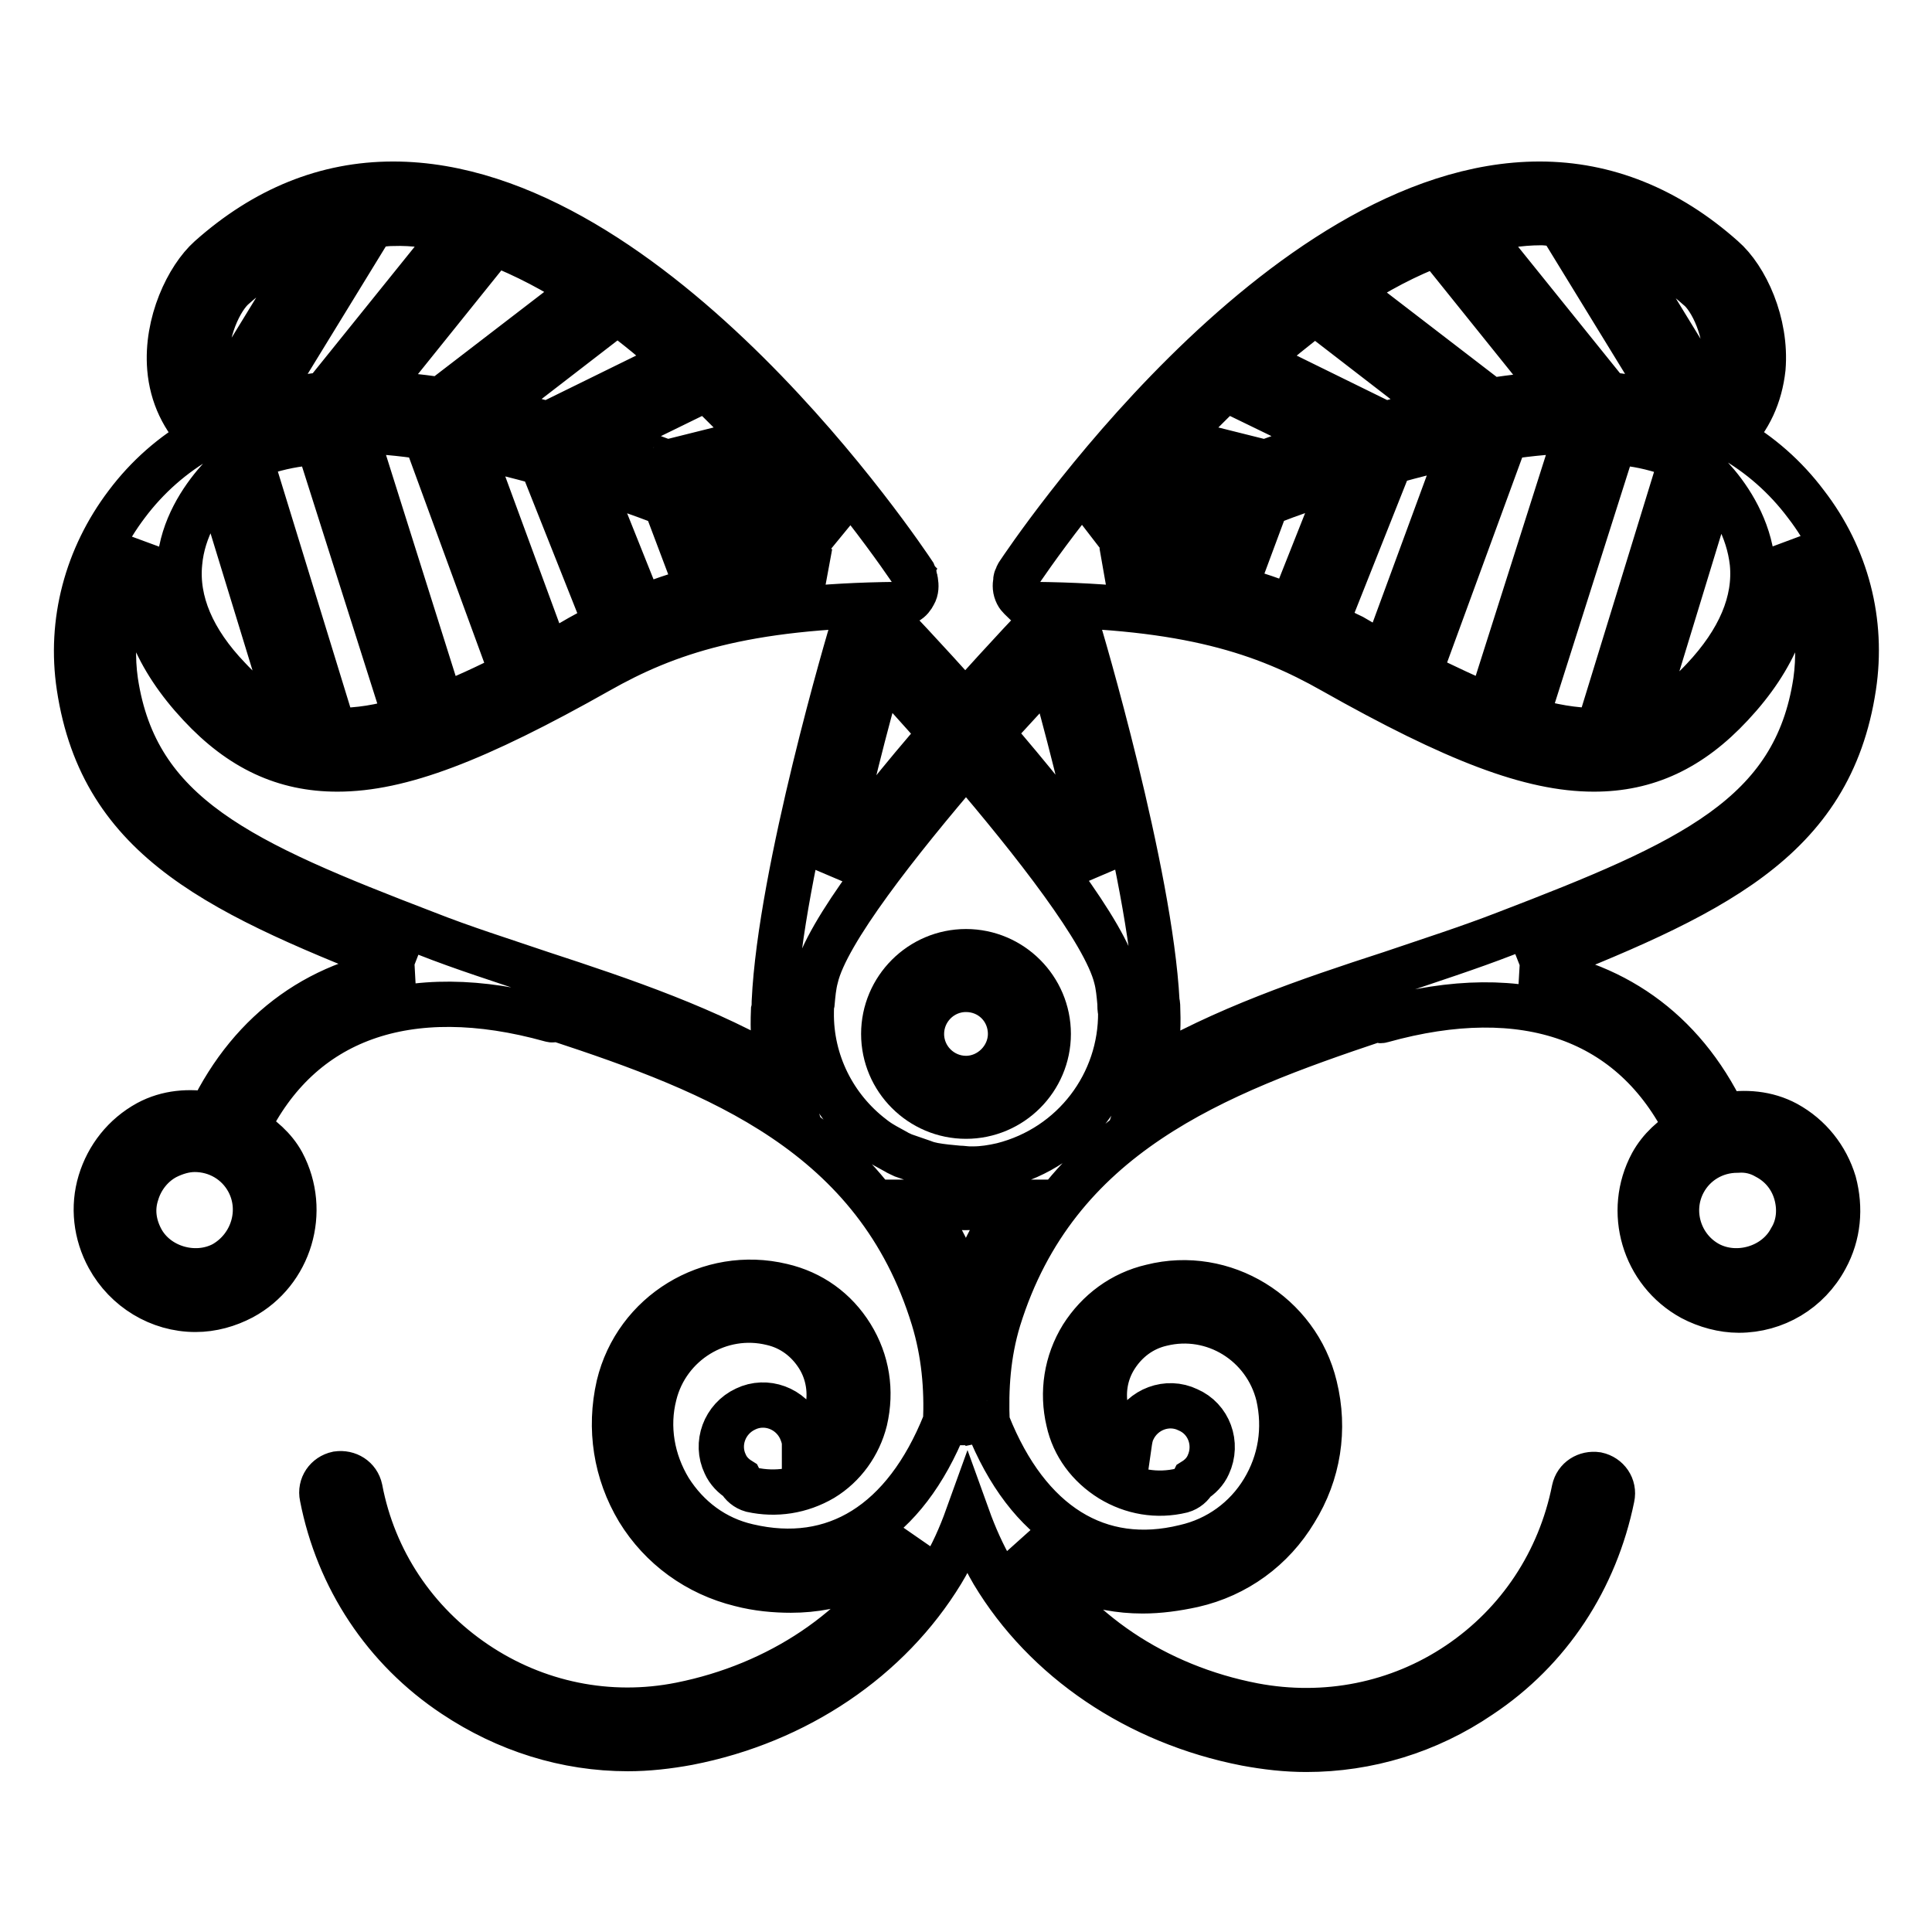 <?xml version="1.0" encoding="utf-8"?>
<!-- Svg Vector Icons : http://www.onlinewebfonts.com/icon -->
<!DOCTYPE svg PUBLIC "-//W3C//DTD SVG 1.1//EN" "http://www.w3.org/Graphics/SVG/1.1/DTD/svg11.dtd">
<svg version="1.1" xmlns="http://www.w3.org/2000/svg" xmlns:xlink="http://www.w3.org/1999/xlink" x="0px" y="0px" viewBox="0 0 256 256" enable-background="new 0 0 256 256" xml:space="preserve">
<g><g><g><g><path stroke-width="6" fill-opacity="0" stroke="#000000"  d="M245.6,91c1.3-8.6-0.9-17.2-6.3-24.2c-2.7-3.6-6.1-6.6-10-8.8c2.5-2.5,3.9-5.6,4.3-9.2c0.5-6-2.3-12-5.3-14.6c-7.3-6.5-15.5-9.8-24.3-9.8c-34.5,0-67.7,49.6-69.1,51.7c-0.1,0.1-0.1,0.3-0.2,0.5c-0.1,0.1-0.1,0.2-0.1,0.4c-0.1,0.6-0.1,1.1,0.2,1.7c0,0,0,0,0,0l0,0l0,0c0.2,0.4,0.6,0.7,0.9,1c0.2,0.1,0.5,0.1,0.7,0.2c0.2,0,0.4,0.2,0.6,0.2c20.4,0.2,30.6,3.7,39.6,8.8c16.3,9.2,26.3,13,34.6,13c7,0,12.8-2.7,18.2-8.5c5.8-6.2,8.4-12.7,7.8-19.3c-0.1-0.6-0.3-1.2-0.4-1.8c3.3,5.4,4.7,11.7,3.8,18c-2.7,17.8-16.6,24-41.1,33.4c-4.9,1.9-9.9,3.5-15.2,5.3c-11.1,3.6-22.2,7.4-32,13.2c0.2-0.6,0.4-1.2,0.6-1.8c0.4-1.7,0.6-3.9,0.5-6.5c0-0.4,0-0.8-0.1-1.2c-0.9-17.2-10.1-48.4-10.6-49.9c-0.2-0.9-0.9-1.5-1.8-1.7c-0.9-0.2-1.8,0-2.4,0.7c-0.5,0.5-5,5.2-10.6,11.5c-5.6-6.3-10.1-11-10.6-11.5c-0.6-0.7-1.5-0.9-2.4-0.7c-0.9,0.2-1.6,0.9-1.8,1.7c-0.5,1.5-9.7,32.7-10.5,49.9c0,0.4,0,0.8-0.1,1.2c-0.1,2.6,0,4.7,0.5,6.5c0.1,0.6,0.4,1.2,0.6,1.8c-9.7-5.8-20.9-9.6-31.9-13.2c-5.3-1.8-10.4-3.4-15.2-5.3C32,114.3,18,108.1,15.3,90.3c-0.9-6.3,0.5-12.5,3.8-18c-0.1,0.6-0.3,1.2-0.4,1.8c-0.6,6.6,2,13.1,7.8,19.3c5.4,5.8,11.2,8.5,18.2,8.5c8.3,0,18.3-3.8,34.6-13c9-5.1,19.2-8.6,39.6-8.8c0.2,0,0.4-0.1,0.6-0.2c0.2,0,0.5-0.1,0.7-0.2c0.4-0.2,0.7-0.6,0.9-1l0,0l0,0c0,0,0,0,0,0c0.3-0.5,0.3-1.1,0.2-1.7c0-0.2-0.1-0.3-0.1-0.4c-0.1-0.1,0-0.3-0.1-0.5c-1.4-2.1-34.5-51.7-69-51.7c-8.9,0-17,3.3-24.3,9.8c-2.9,2.6-5.8,8.6-5.3,14.6c0.3,3.6,1.8,6.7,4.3,9.2c-3.9,2.2-7.3,5.2-10,8.8c-5.3,7-7.6,15.6-6.3,24.2c3.1,20.5,18.8,27.5,44.2,37.4c0,0,0,0,0.1,0c-12,1.3-21.4,7.9-26.9,19.3c-2.8-0.5-5.7-0.3-8.3,1.1c-3.1,1.7-5.3,4.5-6.3,7.8s-0.6,6.9,1.1,10c2.3,4.2,6.7,6.9,11.5,6.9c2.2,0,4.3-0.6,6.2-1.6c6.3-3.4,8.7-11.4,5.3-17.8c-1.1-2-2.8-3.4-4.7-4.6C39.7,135,54,129.8,73,135.1c0.3,0.1,0.5-0.1,0.8-0.1c21.3,7,42.4,15.2,49.9,39.7c1.4,4.6,1.8,9.2,1.6,13.8c0,0-0.1,0-0.1,0.1c-5.3,13.2-14.6,19-26.1,16.3c-4.4-1-8-3.7-10.4-7.5c-2.3-3.8-3.1-8.3-2-12.6c1.7-6.9,8.7-11.2,15.6-9.5c2.6,0.6,4.7,2.2,6.1,4.4c1.4,2.2,1.8,4.9,1.2,7.4c-0.4,1.9-1.6,3.3-3,4.3c0-0.7-0.2-1.3-0.5-2c-1.3-2.8-4.6-4-7.3-2.7c-2.8,1.3-4,4.6-2.7,7.3c0.4,0.9,1.1,1.6,1.9,2.1c0.3,0.6,0.9,1.1,1.6,1.3c3.2,0.7,6.5,0.2,9.4-1.5c2.8-1.7,4.8-4.5,5.6-7.7c0.9-3.9,0.3-7.8-1.8-11.2c-2.1-3.4-5.3-5.7-9.2-6.6c-9.6-2.3-19.3,3.6-21.6,13.2c-1.3,5.7-0.4,11.5,2.6,16.5c3,4.9,7.8,8.4,13.5,9.8c2.3,0.6,4.6,0.8,6.7,0.8c6.2,0,11.7-2.3,16.3-6.5c-0.2,0.5-0.4,1-0.7,1.4c-6.2,10.3-17.2,17.7-30.2,20.3c-9.5,1.9-19.2-0.1-27.2-5.5c-8-5.4-13.5-13.6-15.3-23.1c-0.3-1.4-1.6-2.2-3-2c-1.4,0.3-2.3,1.6-2,3c2.1,10.8,8.3,20.2,17.5,26.3c6.9,4.6,14.8,7.1,23,7.1c2.6,0,5.3-0.3,8-0.8c14.4-2.8,26.6-11.1,33.6-22.6c1.4-2.3,2.5-4.8,3.4-7.3c0.9,2.5,2,5,3.4,7.4c6.9,11.5,19.1,19.8,33.5,22.6c2.7,0.5,5.3,0.8,8,0.8c8.1,0,16.1-2.4,23-7.1c9.2-6.1,15.3-15.5,17.5-26.3c0.3-1.4-0.6-2.7-2-3c-1.4-0.2-2.7,0.6-3,2c-1.9,9.5-7.3,17.7-15.3,23.1c-8,5.4-17.7,7.3-27.2,5.5c-13-2.5-24-9.9-30.2-20.3c-0.3-0.5-0.4-1-0.7-1.4c4.6,4.3,10.1,6.5,16.2,6.5c2.2,0,4.4-0.3,6.7-0.8c5.7-1.3,10.5-4.8,13.5-9.8c3.1-5,4-10.8,2.6-16.5c-2.3-9.6-12.1-15.6-21.6-13.2c-3.9,0.9-7.1,3.3-9.2,6.6c-2.1,3.4-2.7,7.4-1.8,11.2c0.7,3.2,2.7,5.9,5.6,7.7c2.8,1.7,6.1,2.3,9.4,1.5c0.7-0.2,1.3-0.7,1.6-1.3c0.8-0.5,1.5-1.2,1.9-2.1c1.3-2.8,0.1-6.1-2.7-7.3c-2.7-1.3-6-0.1-7.3,2.7c-0.3,0.6-0.4,1.3-0.5,2c-1.4-1-2.6-2.4-3-4.3c-0.6-2.6-0.2-5.2,1.2-7.4c1.4-2.2,3.5-3.8,6.1-4.4c6.9-1.7,13.8,2.6,15.5,9.5c1,4.4,0.3,8.8-2,12.6s-6,6.5-10.4,7.5c-11.4,2.8-20.8-3-26.1-16.3c0-0.1-0.1-0.1-0.1-0.1c-0.2-4.6,0.1-9.2,1.5-13.8c7.6-24.5,28.8-32.6,50-39.7c0.3,0,0.5,0.2,0.8,0.1c19-5.3,33.3-0.2,40.5,14.4c-1.9,1.1-3.6,2.6-4.7,4.6c-3.4,6.3-1.1,14.3,5.3,17.8c1.9,1,4.1,1.6,6.2,1.6c4.8,0,9.2-2.6,11.5-6.9c1.7-3.1,2-6.6,1.1-10c-1-3.3-3.2-6.1-6.3-7.8c-2.6-1.4-5.5-1.6-8.3-1.1c-5.5-11.4-14.9-17.9-26.9-19.3c0,0,0,0,0.1,0C226.8,118.6,242.5,111.5,245.6,91z M151.9,62.5l7.6,1.9c-5.6,2.3-10.5,4.5-14.4,6.3C147,68.4,149.3,65.6,151.9,62.5z M161.5,69.1l-3,7.8c-3.4-0.7-7.2-1.2-11.6-1.5C151.2,73.5,156.2,71.3,161.5,69.1z M167.8,66.7c3.3-1.3,6.8-2.5,10.3-3.6l-6.9,17.4c-2.3-0.9-4.8-1.8-7.6-2.5L167.8,66.7z M183.5,56.2l-17.1-8.4c2.6-2.3,5.3-4.5,8.1-6.6c0.1,0.2,0.1,0.5,0.3,0.6L191,54.3C188.5,54.9,186,55.5,183.5,56.2z M190.4,32.3l16,19.9c-2.9,0.1-5.8,0.4-8.9,0.9l-19-14.6C182.4,35.9,186.4,33.8,190.4,32.3z M209,57.1l-11.6,36.5c-2.8-1.1-5.9-2.6-9.4-4.3l11.5-31.4C202.9,57.4,206,57.1,209,57.1z M228.6,48.5c-0.1,1.8-0.8,3.3-1.7,4.7l-13.4-21.9c4,1.4,7.9,3.6,11.5,6.8C226.8,39.5,229,44.1,228.6,48.5z M207.2,29.8c0,0.3,0,0.6,0.1,0.9l14.4,23.5c-2.6-1-5.5-1.6-8.6-1.9l-17.4-21.6c2.8-0.7,5.6-1.2,8.5-1.2C205.1,29.5,206.1,29.7,207.2,29.8z M162.4,51.5l14,6.8c-3.1,1-6.1,2-9.1,3.1c-0.2-0.1-0.2-0.3-0.4-0.3l-11.2-2.8C157.8,56,160,53.8,162.4,51.5z M175.7,82.6l8.5-21.4c3.2-0.9,6.4-1.7,9.6-2.4l-10.3,28c-1.4-0.8-2.8-1.5-4.3-2.4C178.1,83.9,176.9,83.2,175.7,82.6z M202.2,95.3l12-37.8c0,0,0.1,0,0.1,0c0.4,0.7,1,1.2,1.8,1.3c2.3,0.3,4.6,1,6.8,1.8l-11,35.8c0,0.1,0,0.2,0,0.4c-0.2,0-0.4,0-0.7,0C208.6,96.8,205.6,96.3,202.2,95.3z M225.7,90c-2.7,2.9-5.4,4.7-8.4,5.8l9.8-32.1c2.2,2.5,4.6,6.3,5.1,10.9C232.7,79.7,230.5,84.9,225.7,90z M77.4,38.4l-19,14.6c-3.1-0.5-6-0.7-8.9-0.9l16-19.9C69.6,33.8,73.6,35.9,77.4,38.4z M88.2,66.7l4.3,11.4c-2.8,0.7-5.3,1.6-7.6,2.5l-7-17.5C81.4,64.2,84.8,65.4,88.2,66.7z M110.8,70.8c-3.9-1.9-8.8-4-14.4-6.3l7.6-1.9C106.7,65.6,108.9,68.3,110.8,70.8z M109,75.5c-4.3,0.3-8.1,0.8-11.6,1.5l-2.9-7.8C99.8,71.3,104.7,73.5,109,75.5z M65,54.3l16.2-12.5c0.2-0.1,0.2-0.4,0.4-0.6c2.8,2,5.5,4.3,8.1,6.6l-17.1,8.4C70.1,55.5,67.5,54.9,65,54.3z M56.4,57.9l11.5,31.4c-3.5,1.8-6.6,3.2-9.4,4.3L47,57.1C50,57.1,53.1,57.4,56.4,57.9z M23.8,74.6c0.4-4.6,2.9-8.4,5.1-10.9l9.8,32c-3-1.1-5.7-2.9-8.4-5.8C25.5,84.9,23.3,79.7,23.8,74.6z M44.1,96.8c0-0.1,0.1-0.2,0-0.4l-11-35.8c2.2-0.9,4.5-1.5,6.8-1.8c0.8-0.1,1.4-0.6,1.8-1.3c0,0,0,0,0.1,0l12,37.8c-3.4,1.1-6.4,1.5-9.1,1.5C44.5,96.8,44.3,96.8,44.1,96.8z M76.8,84.5c-1.5,0.9-2.9,1.6-4.3,2.4l-10.3-28c3.1,0.7,6.3,1.5,9.6,2.4l8.5,21.4C79.1,83.2,77.9,83.9,76.8,84.5z M100.3,58.3l-11.2,2.8c-0.2,0-0.2,0.2-0.4,0.3c-2.9-1.1-5.9-2.1-9-3.1l13.9-6.8C96,53.8,98.2,56,100.3,58.3z M60.4,30.7L43,52.3c-3.1,0.3-6,0.9-8.6,1.9l14.4-23.5c0.2-0.3,0.1-0.6,0.1-0.8c1-0.1,2.1-0.3,3.1-0.3C54.8,29.5,57.6,29.9,60.4,30.7z M31,38c3.6-3.2,7.4-5.4,11.5-6.8L29.1,53.1c-0.9-1.4-1.6-2.9-1.7-4.7C27,44.1,29.2,39.5,31,38z M29.6,167.5c-3.8,2-8.9,0.5-10.9-3.3c-1-1.9-1.3-4-0.6-6.1c0.6-2,2-3.8,3.9-4.8c1.2-0.6,2.5-1,3.8-1c3,0,5.7,1.6,7.1,4.2C35,160.4,33.5,165.3,29.6,167.5z M234.1,153.3c1.9,1,3.3,2.7,3.9,4.8c0.6,2.1,0.4,4.3-0.7,6.1c-2,3.8-7.1,5.3-10.9,3.3c-3.9-2.1-5.4-7-3.3-10.9c1.4-2.6,4.1-4.2,7.1-4.2C231.6,152.3,232.9,152.6,234.1,153.3z M128.5,154.9c-0.5,0-1-0.1-1.5-0.1c-1.1-0.1-2.2-0.2-3.3-0.4c-0.5-0.1-0.9-0.2-1.4-0.4c-0.9-0.3-1.7-0.6-2.6-0.9c-0.4-0.2-0.7-0.3-1-0.5c-0.9-0.5-1.9-1-2.7-1.6c-0.1-0.1-0.3-0.2-0.4-0.3c-5.1-3.9-8.2-10-8.1-16.6c0-0.4,0-0.8,0.1-1.2c0.1-1.1,0.2-2.3,0.5-3.4c1.4-6,10.9-18,19.9-28.5c9,10.5,18.4,22.5,19.9,28.5c0.3,1.1,0.4,2.3,0.5,3.4c0,0.4,0,0.8,0.1,1.2c0.1,9.4-6.2,17.9-15.7,20.3c-1.3,0.3-2.6,0.5-3.8,0.5C128.8,154.9,128.7,154.9,128.5,154.9z M139.2,88.5c2,7,4.7,17.3,6.6,26.9c-4.2-6-9.5-12.5-14.5-18.3C134.2,94,137,90.9,139.2,88.5z M116.8,88.5c2.3,2.4,5,5.4,7.9,8.7c-5,5.7-10.3,12.3-14.5,18.3C112.1,105.8,114.8,95.5,116.8,88.5z M128,171.9c-1.6-4.8-3.8-9-6.2-12.6c0,0,0.1,0,0.1,0c0,0,0.1,0,0.1,0c0,0,0,0,0.1,0c1.9,0.4,3.7,0.7,5.7,0.7c0,0,0.1,0,0.1,0s0.1,0,0.1,0l0,0c2,0,3.9-0.3,5.7-0.7c0,0,0,0,0.1,0c0,0,0.1,0,0.1,0c0,0,0.1,0,0.2,0C131.8,162.9,129.6,167,128,171.9z"/><path stroke-width="6" fill-opacity="0" stroke="#000000"  d="M138.9,137c0-6-4.9-10.9-10.9-10.9c-6,0-10.9,4.9-10.9,10.9c0,6,4.9,10.9,10.9,10.9C134,147.9,138.9,143,138.9,137z M128,142.9c-3.2,0-5.9-2.6-5.9-5.9c0-3.2,2.6-5.9,5.9-5.9s5.9,2.6,5.9,5.9C133.9,140.2,131.2,142.9,128,142.9z"/></g></g><g></g><g></g><g></g><g></g><g></g><g></g><g></g><g></g><g></g><g></g><g></g><g></g><g></g><g></g><g></g></g></g>
</svg>